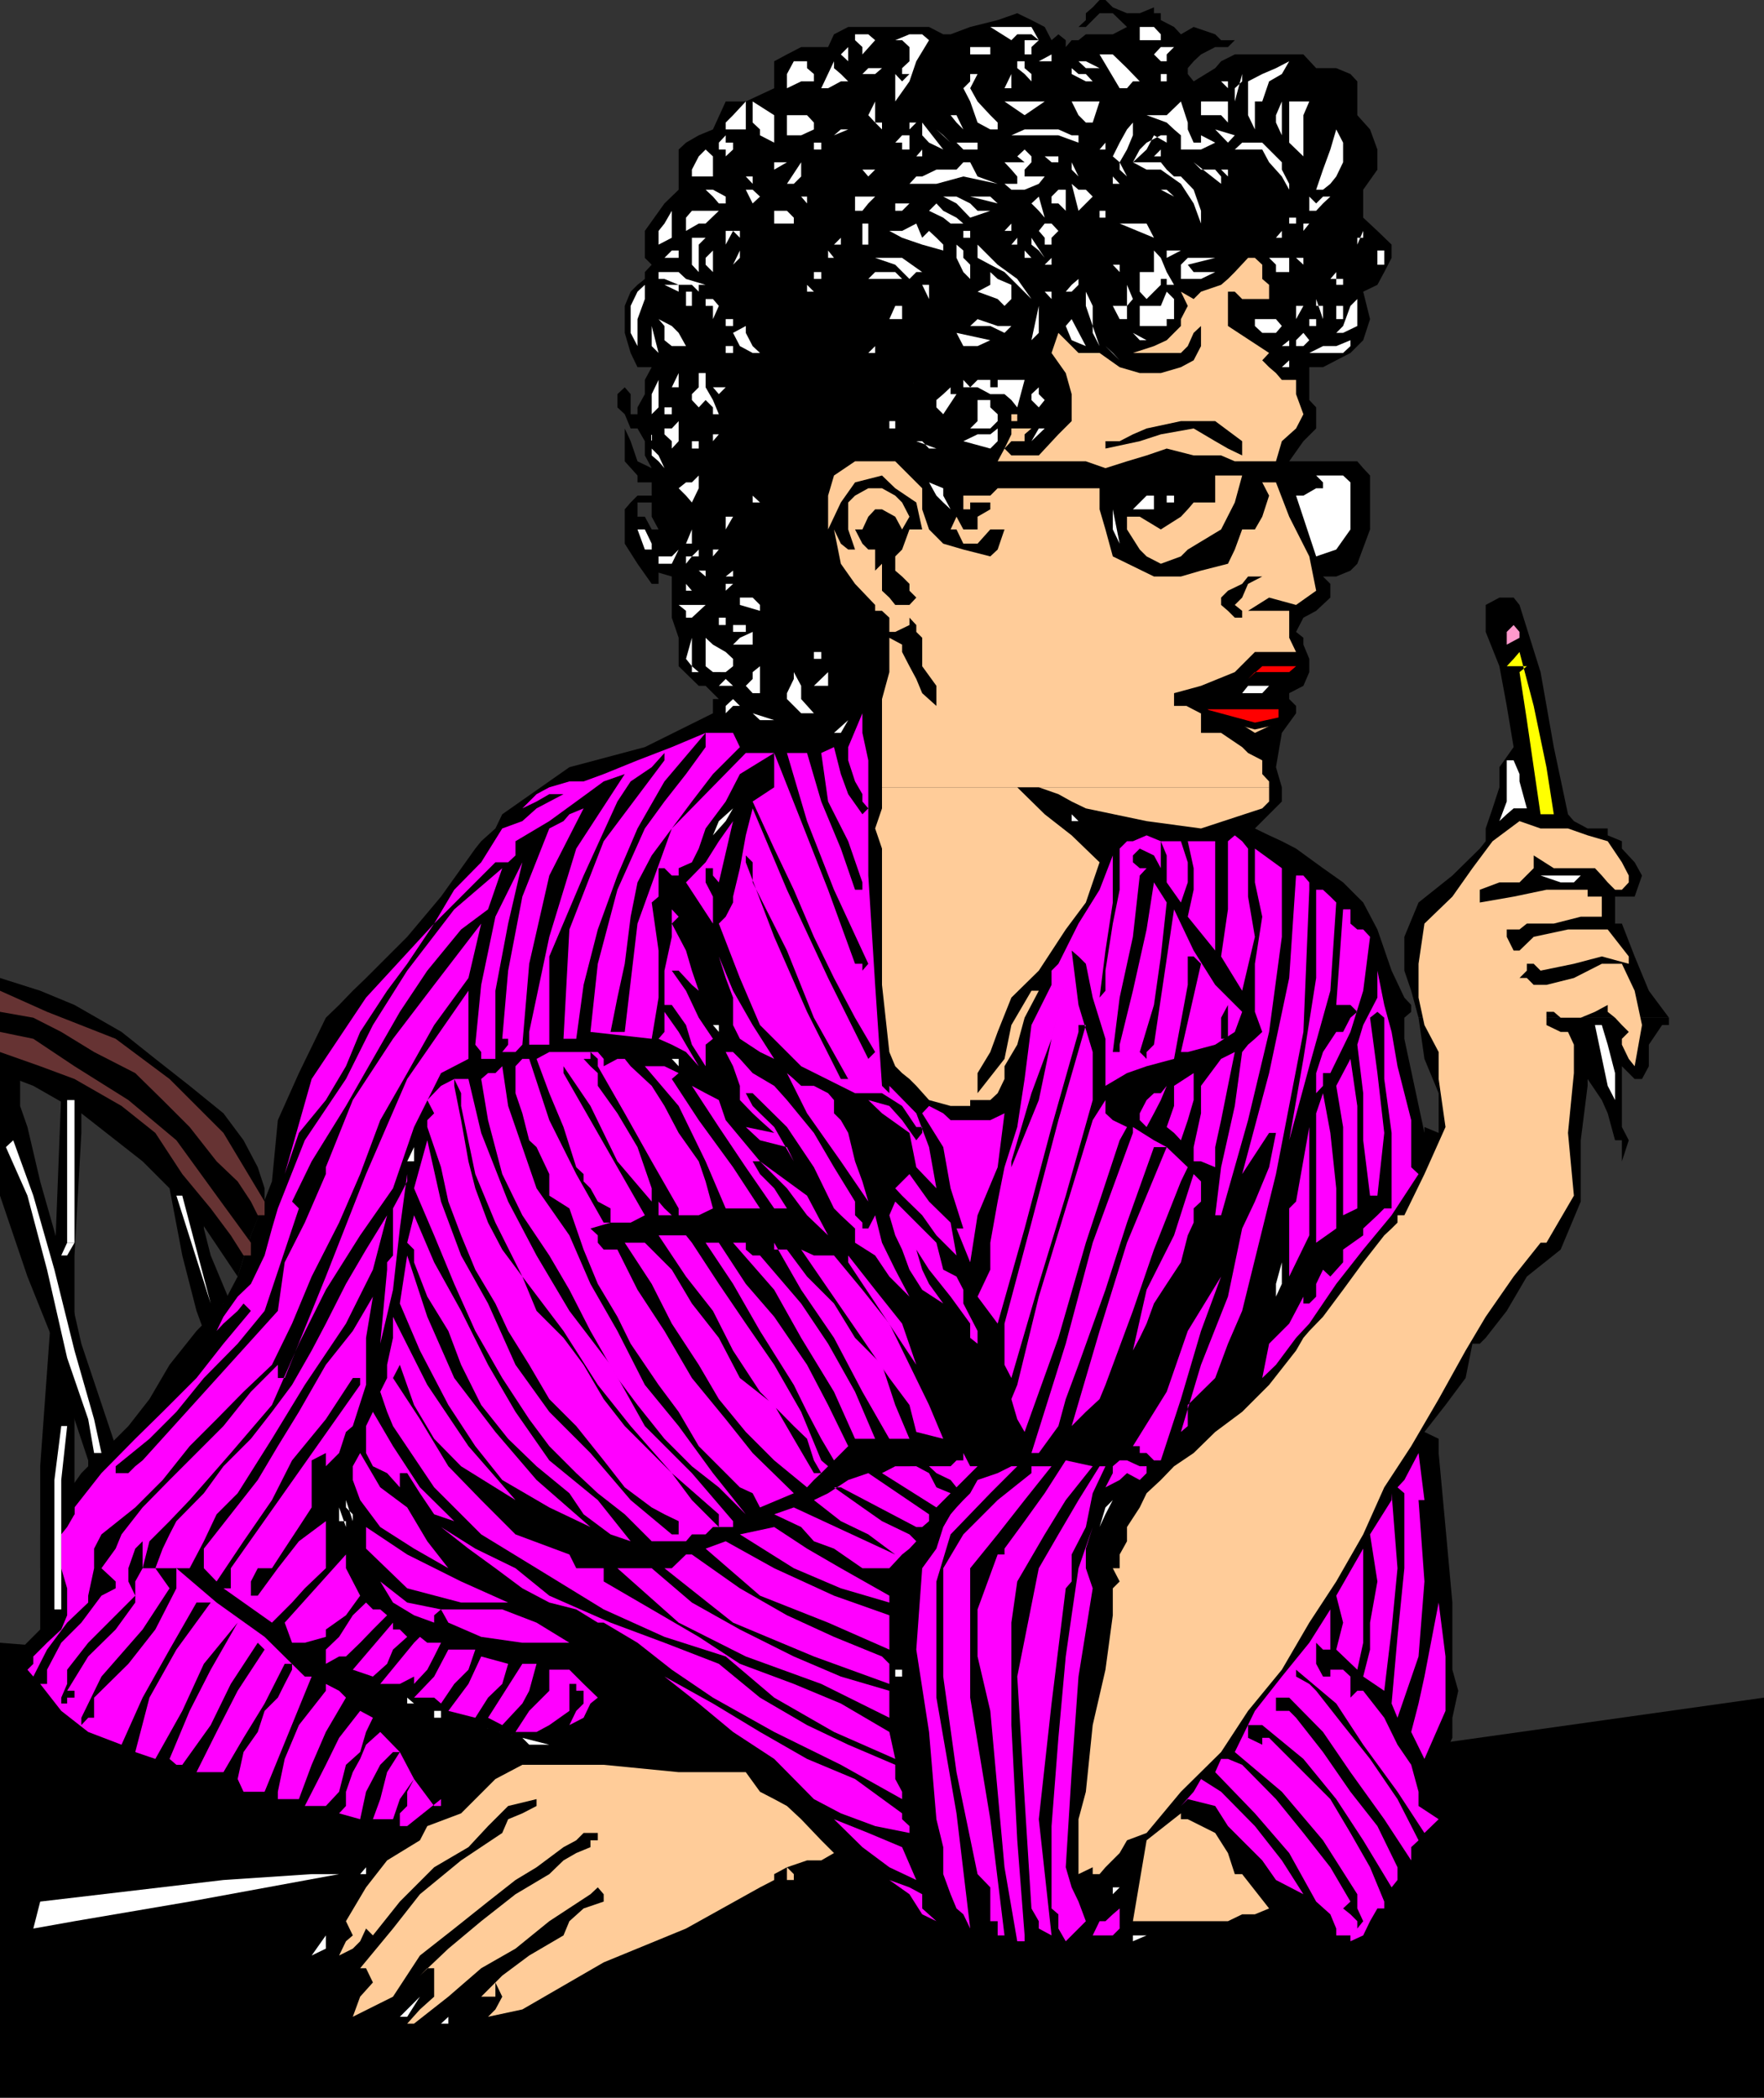 <svg xmlns="http://www.w3.org/2000/svg" width="360" height="427.902"><rect width="100%" height="100%" fill="#333333" stroke="none"/><path d="M281.102 357.402 360 346.301v81.601H0v-92.8l281.102 22.3"/><path d="m66.5 207.602-5.5 11.3-4.297 9.598L55.5 241l-4.297 11-2.703 8.402-2.898 5.5-5.5 5.598-5.5 6.902-4.102 7-4.297 5.5-5.5 5.5-4.101 4.098-2.899 4.102v2.898l-4.101 4-1.399 1.5v19.402l-5.5 5.5v2.7L4.102 342l5.5 8.402 8.398 7 12.5 4.098L43 367l13.703 2.902 12.5 2.598 11 2.902-6.703 5.5-7 8.399L62.203 396l-2.601 5.5h4l5.601-1.2h1.399v2.7l-1.399 1.402-2.703 2.899v4.101L69.203 414H72l4.102-1.2 5.5 2.7H90l12.5-1.5 12.5-6.7 8.203-4.3 13.899-5.5L151 391.902l9.602-5.5 2.898-4.101 4.102-1.399h4l9.898 8.399 6.703 5.5L194 396l5.5 1.5 13.703 1.402 11.2-1.402 8.199-2.7H241l12.5-1.398 6.902-2.902L266 396l6.703 1.5 4.297 1.402 4.102-2.902 2.898-4.098 1.203-2.601L288 383.5l2.703-5.5 5.7-8.098-1.403-1.5-1.398-2.902v-2.598L295 360v-2.598l1.402-2.902v-4.098l1.2-5.5-1.2-4.3v-13.7L295 311.5l-1.398-15.098V293.5l-2.899-1.398 4.297-5.5 4.102-5.5 1.398-7h1.5l1.203-1.2 4.297-5.5 4.102-7 6.898-5.5 4.102-9.8v-12.5L324 221.5v-1.398l2.902 4.3 1.2 2.7 1.5 5.5H331v4.3l1.402-4.3-1.402-2.7V217.5l2.602 2.602h1.5l1.398-2.602v-4.398l2.703-4h1.399v-1.5H289.5l1.203 8.398 2.899 7v8.102l-2.899-1.2v1.2l-4.101-19.2v-4.3H66.5m220.102 0 1.398-1.2V205l-1.398-1.5L284 198l-2.898-8.398-2.899-5.5-4.101-4.102-4.102-2.898-5.5-4-2.898-1.5-2.602-1.2-2.898-1.402 5.5-5.5v-2.898l-1.2-4.102 1.2-7 2.898-4V144l-1.398-1.398v-1.2l2.898-1.5 1.203-2.8v-2.7L266 131.5v-1.398l-1.5-1.2L266 126l2.602-1.398 2.898-2.7v-2.8l-1.5-1.5h2.703l2.899-1.2L277 115l2.602-7V97l-1.399-1.5L277 94.102h-13.898L266 90l2.602-2.598v-4.3l-1.399-1.5v-6.7H270l2.703-1.402 2.899-1.5 2.601-2.598 1.399-4.3-1.399-5.602 2.899-1.398L282.5 55.5l1.5-2.898v-2.7l-2.898-2.8-2.899-2.7V38.7l2.899-4.097V30.5l-1.5-4.098L277 23.5v-6.898l-1.398-1.5-2.899-1.2h-4.101l-2.602-2.8h-14l-2.797 1.398L248 13.902l-4.398 2.7-1.2-1.5v-1.2l1.2-1.402 1.5-1.398 2.898-1.5h2.602L252 8.199h-2.797L248 7l-4.398-1.5L241 7l-1.398-1.5-2.7-1.398V2.699H235.5V1.5l-2.898 1.2H230l-2.898-1.2-1.5-1.5h-1.2L223 1.5l-1.398 1.2v1.402l-1.5 1.398h1.5l2.8-2.8h2.7L230 5.5 227.102 7h-5.5l-1.5 1.2h-1.399L217.5 9.601V8.199L216 7l-1.398 1.2-1.399-2.7-2.703-1.398-2.898-1.403-4 1.403L198 5.5 194 7h-1.5l-2.898-1.5h-16.5L170.203 7 169 9.602h-5.5l-2.898 1.5L158 12.5V18l-5.797 2.7h-4.101l-2.602 5.702-2.898 1.2-2.602 1.5-1.5 1.398v8.2l-2.898 2.8-4 5.602v5.5L133 54l-1.398 1.5v1.402l-1.5 1.2-1.399 1.398-1.203 2.902v5.5L128.703 72l1.399 2.902H133l-1.398 2.598v2.902l-1.5 2.7v2.8V84.5h-1.399v-4.098L127.5 79l-1.5 1.402v2.7l1.5 1.398 1.203 2.902h1.399l1.5 2.598v2.902L133 95.5l-2.898-1.398L128.703 90l-1.203-2.598v6.7L130.102 97v1.402H133v7l1.402 2.598h2.7H133l-1.398-2.598h-1.5V102.5H133v-1.398h-2.898l-1.399 1.398-1.203 1.402v7l2.602 4.098 2.898 4.102h1.402v-2.7H133l4.102 1.2V126l1.398 4.102v5.8l4.102 4H144l1.5 1.5 1.203 1.2H145.5v2.898l-13.898 6.902-15.399 4.098-13.703 9.602-1.398 2.898-2.899 2.602-1.203 1.5-7 9.8-6.898 8.2-8.399 8.398L72 202.102 69.203 205l-2.703 2.602h220.102"/><path d="m340.602 207.602-4.102-5.5-2.898-7-2.602-6.7h-1.398v-5.5h4l1.5-4.3-1.5-2.7-2.602-2.8v-1.5l-2.898-1.2V169H324l-2.797-1.5-1.203-1.398-2.898-13.7-2.7-15.3-4.3-13.7-1.2-1.5H306l-2.797 1.5v5.5l2.797 7 1.5 8.098 1.402 8.402L306 156.5v4.102l-1.398 4.3-1.399 4.098v2.602l-1.203 1.5-5.598 5.5-6.902 5.5-2.898 7V198l1.398 4.102 1.5 5.5h51.102"/><path fill="#fff" d="m212 8.2-1.5 1.402v1.5h-1.398V8.199H212L210.5 7h-2.898l-1.2 1.2-4.3-2.7h8.398l1.5 2.7M236.902 7v1.2h-4.3V5.5h2.898l1.402 1.5m-58.3 1.2L176 11.101v-1.5l-1.5-1.403V7h2.703l1.399 1.2m11 0L187 12.5l-1.398 4.102-2.899 4.097v-5.597l1.399 1.5 1.5-1.5h-1.5v-1.2l1.5-1.402V9.602l-1.5-1.403h-1.399L185.602 7h2.601l1.399 1.2M241 11.102l1.402-1.5 1.2-1.403-1.2 1.403-1.402 1.5m-38.898 0H198v-1.5h4.102v1.5m-29 2.8V12.5l-1.5-1.398 1.5-1.5v4.3m66.5-4.3-1.5 1.5V12.5h-1.2l-1.402-1.398 1.402-1.5h2.7M212 12.5l2.602-1.398V12.5zm20.602 4.102h-1.399L230 18h-1.5l-4.098-6.898h2.7l2.898 2.8 2.602 2.7M181.5 12.5l-1.5-1.398 1.5 1.398m-15.398 0h-1.399v1.402l1.399 1.2v-1.2 2.7H163.5L160.602 18v-2.898L162 12.5h4.102m59.5 2.602-1.2-1.2h-2.8l-1.5-1.402h1.5l2.8 1.402 1.2 1.2m-15.102 0v1.5l-1.398-1.5-1.5-1.2V12.5h1.5v1.402l1.398 1.2m-37.398 1.5h-1.5L169 18h-1.398l2.601-5.5v1.402l1.399 1.2 1.5 1.5m90-4.102-1.5 2.602-2.602 1.5-1.398 4.097h-1.5v5.703l-1.399-2.902v-6.898l2.899-1.5 2.8-1.2 2.7-1.402m-84.5 1.402H180l-1.398 1.2H176l1.203-1.2h1.399m44.398 2.7h-1.398l-2.899-1.5v-1.2l1.399 1.2h1.5l1.398 1.5m15.102-1.5v1.5h-1.2v-1.5h1.2m-38.602 0L198 18l1.5 2.7 2.602 2.8 1.5 1.5v1.402h-1.5L199.5 25l-1.5-4.3-1.398-2.7L198 16.602v-1.5h1.5M252 20.7V18l1.5-1.398v-1.5l-1.5 5.597M206.402 18H205l1.402-2.898zm44.2 0-1.399-1.398h1.399zm11 9.602-1.2-2.602v-1.5l1.2-2.8 1.5-2.7-1.5 2.7v6.902m-37.2-6.902L223 25h-1.398l-1.5-1.5-1.399-2.8h1.399-6.899l-4.101 2.8L205 20.7h19.402m23.598 0h2.602V25H252h-1.398l-1.399-1.5h-4.101V18v2.7H248m18 11.202-2.898-2.8v-8.403h4.101L266 23.5v8.402M178.602 20.7V25H180v1.402L178.602 25l-1.399-1.5 1.399-2.8m-30.5 5.702V25l1.5-1.5 2.601-2.8v5.702h-4.101M162 23.5h2.703l1.399 1.5v1.402l-2.602 1.2h-2.898v-6.903V23.5H162m-4 5.602V30.5v-1.398l-2.898-1.5v-1.2l-1.5-1.402v-4.3L158 23.5v5.602m37.203-5.602 1.399 2.902L195.203 25 194 23.5l-1.5-2.8 1.5 2.8h1.203m48.399 5.602h1.5v-1.5l2.898 1.5-2.898 1.398H241v-2.898l-1.398-1.2-1.5-1.402L234 23.5h4.102L241 20.7l1.402 4.3v1.402l1.2 2.7m-58-2.7V25h-1.5H187l-1.398 1.402m45.601 1.2L230 30.5l-1.5 2.602L230 36l-1.5-1.398v-1.5l-1.398-1.2 1.398-2.8 1.5-2.7L231.203 25v2.602M192.5 30.5l-2.898-1.398-1.399-1.5V25l4.297 5.5m-22.297-2.898 1.399-1.2h1.5zm49.899 1.5-4.102-1.5h-9.598l2.7-1.2H216l2.703 1.2h1.399v1.5M272.703 36l-1.203 1.5-1.5 1.2h-1.398L270 34.601l1.5-4.102 1.203-4.098 1.399 2.7v4L272.703 36m-22.101-6.898-2.602-2.7 4 1.2zm-56.602 0-2.898-2.7 1.398 1.2zm0 0"/><path fill="#fff" d="M238.102 27.602v1.5l-2.602-1.5L234 30.5l-2.797 2.602h5.7l1.199 1.5 1.5 1.398H241l2.602 2.7 1.5 4.3v2.602l-1.5-4.102-2.602-4-4.098-2.898H234l-2.797-1.5 1.399-2.602L234 29.102l2.902-1.5h1.2m-52.5 1.5V30.5h-1.5v-1.398h-1.399l1.399-1.5h1.5v1.5m-36 0V30.5l-1.5 1.402V30.5h-1.399v-1.398l1.399-1.5v1.5h1.5m49.898 0V30.5h-2.898l-1.399-1.398h4.297M167.602 30.5h-2.899 1.399v-1.398h1.5V30.5m94 2.602v1.5l1.5 2.898v1.2l-1.5-2.7L259 33.102l-1.398-2.602H252l1.5-1.398h4.102l4 4m-36-1.2V30.5h-1.2l1.2-1.398v2.8M145.5 36h-4.297v-1.398l1.399-2.7L144 30.5l1.5 1.402V36m41.5-4.098 1.203-1.402v1.402zm0 0"/><path fill="#fff" d="M236.902 31.902H235.5l1.402-1.402zm-26.402 1.2-1.398 1.5V36h4.101L212 37.5l-2.898 1.2h-2.7L205 37.5h2.602V36l-1.2-1.398-1.402-1.5h4.102l-1.5-1.2 1.5-1.402 1.398 1.402v1.2m5.5 0h-1.398l-1.399-1.2H212h4v1.2M203.602 37.5l-7-1.5-5.5 1.5h-5.5L187 36h1.203l2.899-1.398h4.101l1.399-1.5H198L199.5 36l4.102 1.5M158 34.602v-1.5h2.602zm5.5 0V36l-1.5 1.5h-1.398l2.898-4.398v1.5m15.102 0L177.203 36 176 34.602l-1.5-1.5 1.5 1.5h2.602M249.203 36v1.5l-5.601-4.398 1.5 1.5H248L249.203 36m-30.5-1.398v-1.5L220.102 36zM250.602 36l-1.399-1.398h1.399zm-97 1.5-1.399-1.5h1.399zm73.5 0V36l1.398 1.5zm16.5 0L248 38.7l-4.398-1.2M223 40.102 220.102 43l-1.399-5.5 1.399 1.2h1.5L223 40.101m-5.5 1.399V43l-1.5-1.5h-1.398v-1.398L216 38.699h1.5V41.5m-62.398-1.398-1.5 1.398-1.399-2.8h1.399l1.5 1.402m84.5 0-2.7-1.403h1.2zm-91.5 1.398h-1.399l-1.203-1.398-1.5-1.403h1.5l2.602 1.403V41.5m54 1.5L198 44.402l-2.797-2.902-2.703-1.398h-1.398 4.101L198 41.5l1.5 1.5h2.602m1.5-1.5L198 40.102h4.102zm-25-1.398-1.399 1.398L176 43h-1.5v-2.898h4.102M164.703 41.5l-1.203-1.398h1.203zm48.5 2.902L212 43l-1.5-1.5 1.5-1.398 1.203 4.3m54-1.402v-2.898l1.399 1.398L270 40.102h1.5L270 41.5l-1.398 1.5h-1.399m-81.601-1.5-1.5 1.5H180h2.703v-1.5h2.899M162 44.402v1.2h-4V43h2.602L162 44.402m34.602 1.2H194l-1.5-1.2L189.602 43l1.5-1.5L192.5 43l2.703 1.402 1.399 1.2M146.703 43 144 45.602h-1.398l-2.602 1.5v-2.7L141.203 43h5.5m-12.301 6.902v-2.8l1.2-1.5 1.5-2.602v5.5l-2.7 1.402m91.2-6.902v1.402h-1.2V43h1.2m37.5 1.402h1.398v1.2h-1.398v-1.2M235.5 48.5l-7-2.898h5.5zm-58.297 1.402H174.5h1.5v-4.3h1.203v4.3m38.797-2.8-1.398 1.398v1.402h-1.399V48.5L212 47.102l1.203-1.5h1.399l1.398 1.5m50 0v-1.5h1.203zm-76.398 0 1.5 1.398 1.398 1.402v1.2l-4.297-1.2-4.101-1.402-2.602-1.398h2.602l2.898-1.5 1.203 2.898 1.399-1.398m16.8 0H205l1.402-1.5zM151 48.5l-1.398-1.398-1.5 2.8v-2.8H151V48.5m109.402 0 1.2-1.398V48.5zM198 48.5h-1.398v-1.398H198V48.5m80.203 0H277v1.402l1.203-2.8V48.5m-135.601 2.602V55.5l-1.399-1.5v-5.5H144l-1.398 1.402v1.2m27.601-1.2 1.399-1.402v1.402zm36.199 0 1.2-1.402v1.402zm6.801 2.7-1.203-1.5-1.5-1.2V48.5l2.703 4.102M210.5 61l-5.5-5.5-2.898-1.5-2.602-1.398v-2.7L203.602 54l4 2.902L210.5 61M198 54v2.902l-1.398-1.402-1.399-2.898v-2.7l1.399 1.2v1.5L198 54m84.5-2.898V54h-1.398v-4.098 1.2h1.398m-44.398 1.5v-1.5H241Zm-99.602 0h-2.898l1.5-1.5h1.398v1.5m7 2.898L144 54v-1.398l1.5-1.5V55.5m23.5-2.898v-1.5l1.203 1.5zm41.5 0h-1.398v-1.5zm29.102 5.5h-1.5v-1.2h1.5-2.7v1.2L235.5 59.5 234 61l-1.398-1.5v-4h2.898v-4.398l1.402 1.5 1.2 2.898 1.5 2.602m-90-4.102L151 51.102v1.5zm38.601 1.5H187l-1.398 1.402L182.703 54l-4.101-1.398H174.5h9.602l4.101 2.898m74.899-2.898V55.5h-2.7V54L259 52.602h4.102M214.602 54h-1.399l1.399-1.398zm27.8 0 1.2 1.5H248l-2.898 1.402H241V54l1.402-1.398H248L242.402 54"/><path fill="#fc9" d="M257.602 55.5v1.402l1.398 1.2V61h-5.5l-1.5-1.5h-1.398v7L259 72l-1.398 1.5L259 74.902l1.402 1.2 1.2 1.398h2.898v2.902L266 84.5l-1.5 2.902L261.602 90l-1.2 4.102H252l-2.797-1.2h-5.601l-5.5-1.402L234 92.902l-4 1.2-4.398 1.398-4-1.398h-18L205 91.5l1.402-2.898V84.5h1.2v1.402V84.5v1.402h-1.2v1.5h4.098l-1.398 1.2V90h1.398-4.098L205 91.5l1.402 1.402H212l4-4.3 2.703-2.7v-5.5l-1.203-4.3L214.602 72 216 67.902 220.102 72h4.3l4.098 2.902 4.102 1.2h4.3l4.098-1.2 2.602-1.402 1.5-2.898V66.5l-1.5 1.402-1.2 2.7L241 72h-9.797l4.297-1.398 2.602-1.2L241 66.5v-1.398l1.402-2.7L241 59.5l2.602 1.5 1.5-1.5 4.101-1.398 1.399-1.2L252 55.5l2.703-2.898h1.399l1.5 1.398v1.5"/><path fill="#fff" d="m266 54-1.5-1.398h1.5zm-37.5 1.5-1.398-1.5h1.398ZM144 58.102h-1.398V59.5l-1.399-1.398H138.5V59.5l-2.898-1.398h2.898l-2.898-1.2h-1.2V55.5h4.098l1.5 1.402 4 1.2m40.102-1.2h-6.899l1.399-1.402h4.101l1.399 1.402m-16.5-1.402v1.402h-1.5V55.5h1.5m106.5 2.602h-1.399v-1.2H271.5l1.203-1.402v1.402h1.399v1.2M206.402 61 205 62.402 203.602 61l-4.102-1.5 2.602-1.398V55.5l1.5 1.402 2.8 1.2V61m15.2-4.098h-1.5v1.2l-1.399 1.398H217.5l1.203-1.398 1.399-1.2h1.5m-32 2.598V61l-1.399-2.898h1.399V59.5m-24.899 0V61v-2.898l1.399 1.398h-1.399m-34.601 8.402v2.7l1.5 1.398-1.5-1.398-1.399-2.7v-5.5l1.399-2.902 1.5-1.398V61l-1.5 4.102v2.8m105.398-5.5h1.402l1.2-2.902 1.5 1.5v4.102h-1.5V66.5h-5.5v-4.098L231.203 61 230 62.402v2.7h-1.5l-1.398-2.7H230v-4.3L231.203 61l1.399 1.402h2.898m-11.098 8.2L223 66.5l-1.398-4.098V59.5L223 62.402v5.5l1.402 2.7M141.203 61v1.402H140V59.5h1.203V61m73.399-1.5V61l-1.399-1.5zm-67.899 2.902-1.203 2.7v-2.7H144V61h1.5l1.203 1.402m127.399 5.5h-1.399l1.399-1.402 1.5-4.098L277 61v5.5l-2.898 1.402m-90-2.8H181.5l1.203-2.7V61v1.402h1.399v2.7m85.898-2.7v2.7L268.602 61v1.402H270m4.102 0v2.7h-1.399v-2.7h1.399m-9.602 2.7v-2.7h1.5zm-54 4.3 1.5-7v5.5zm43-4.3H252v-2.7 2.7h1.5M160.602 66.5 158 65.102l2.602 1.398m45.8 0L205 67.902l-2.898-1.402H198l1.5-1.398 4.102 1.398h2.8m55.2 0-1.2 1.402h-2.8l-1.5-1.402v-1.398h4.3l1.2 1.398M140 70.602h-2.898l-1.5-1.2V66.5l-1.2-1.398 2.7 1.398 1.398 1.402 1.5 2.7m81.602 0-2.899-1.2L217.5 66.5l1.203-1.398 2.899 5.5m47-4.102h-1.399v-1.398h1.399V66.5m-119 0h-1.5v-1.398h1.5V66.5m-15.2 5.5L133 70.602V66.5zm20.7 0h-1.5L151 70.602l-1.398-2.7 2.601-1.402v1.402l1.399 2.7 1.5 1.398m47-2.598-2.602 1.2h-2.898l-1.399-2.7 6.899 1.5m31.898 0h-1.398l-1.399-1.5zm33.203 0-1.203 1.2h-1.5v-1.2l1.5-1.5 1.203 1.5m5.5 2.598h-5.5L270 70.602h2.703l2.899-1.2v1.2l-1.5 1.398h-1.399m-9.601-1.398h-1.5l1.5-1.2zM149.602 72h-1.5v-1.398h-1.399 2.899V72m29 0h-1.399l1.399-1.398zm49.898 1.5-2.898-2.898 1.5 1.398zm34.602 1.402h-1.5l1.5-1.402zm-120.5 0h-1.399v1.2-1.2h1.399M138.5 77.5V79h-1.398l1.398-2.898V77.5m5.5-1.398V79l1.5 2.602 1.203 2.898H145.5v-1.398l-1.5-1.5-1.398 1.5-1.399-1.5v-1.2L142.602 79v-2.898H144m63.602 7-1.2-1.5-1.402-1.2h-2.898L199.5 79h-2.898v-1.5L198 79l1.5-1.5h2.602V79h1.5v-1.5h5.5l-1.5 5.602m-22-4.102L187 77.5l-1.398 1.5M133 84.5v-4.098l1.402-2.902v5.602L133 84.5m15.102-5.5-1.399 1.402L145.5 79zM212 83.102l-1.5-1.5v-1.2L212 79v1.402l1.203 1.2-1.203 1.5m-16.797-2.7L192.5 84.5l-1.398-1.398v-1.5l1.398-1.2L194 79v1.402h1.203m8.399 4.098v1.402l-1.5 1.5H198l1.5-1.5v-4.3h2.602v1.5l1.5 1.398m-66.5-1.398V84.5h-1.5v-1.398h1.5"/><path d="M253.5 90v2.902l-2.898-1.402L248 90l-4.398-2.598-6.7 1.2-4.3 1.398-7 1.5V90h2.898l2.703-1.398 2.797-1.2 7-1.5h7L253.5 90"/><path fill="#fff" d="M182.703 87.402H181.5v-1.5h1.203v1.5m-44.203-1.5V90l-1.398 1.5V90l-1.5-1.398v-1.2h1.5l1.398-1.5m63.602 5.598-5.5-1.5 2.898-1.398h2.602l1.5-1.2V90l-1.5 1.5M210.5 90l1.5-2.598h1.203zm-63.797-1.398L145.5 90v-1.398zM135.602 95.5l-1.2-1.398-1.402-1.2v-4.3V91.5l1.402 1.402 1.2 2.598m7-5.5v1.5h-1.399V90h1.399m48.5 1.5L187 90h1.203l1.399 1.5h1.5M138.5 94.102l1.5-1.2-1.5 1.2"/><path fill="#fc9" d="m207.602 160.602 5.601 5.5 5.5 4.3 5.7 5.5-2.801 8.2-4.102 5.5L212 198l-5.598 5.5-2.8 7-1.5 4.102-2.602 4.3V223l5.5-7 1.402-6.898 4.098-7h1.5l-2.898 5.5-1.5 5.5L205 217.5v2.602L203.602 223l-1.5 1.402H198v1.2h-4l-4.398-1.2L187 221.5l-1.398-1.398-1.5-1.2-1.399-1.402-1.203-2.898-1.5-13.7v-27.8L178.602 169l1.398-4.098v-4.3h27.602m51.398 0v2.898l-1.398 1.402-12.5 4.098L234 167.5l-12.398-2.598-2.899-1.402L216 162l-4-1.398h47"/><path fill="#fc9" d="M180 160.602v-18l1.5-5.5v-7l2.602 1.398v1.5l1.5 2.902L187 138.5l1.203 2.902 2.899 2.598v-4.098l-2.899-4v-5.8l-1.203-1.2V127.5l-1.398-1.5v1.5l-2.899 1.402H181.5V126l-1.5-1.398h-1.398v-1.2l-4.102-4.3-2.898-4.102-1.399-7 1.399 2.902 1.5 1.2h1.398L173.102 108v-5.5l1.398-1.398 2.703-1.5H180l2.703 1.5 1.399 1.398 1.5 2.902-1.5 2.598-1.399-2.598-2.703-1.5h-1.398l-1.399 1.5L176 108h-1.5l1.5 2.902 1.203 1.2h1.399v4.3L180 115v5.5l1.5 1.402 1.203 1.5h2.899l1.398-1.5-1.398-1.402v-1.398l-1.5-1.5-1.399-1.2V113.5l1.399-1.398 1.5-4.102h2.601L187 102.5l-4.297-2.898L180 97l-5.5 1.402-2.898 4.098L169 108v-6.898L170.203 97l4.297-2.898h8.203l5.5 5.5v4.3l1.399 4.098 2.898 2.902 4.102 1.2 5.5 1.398 1.5-1.398L205 108h-5.5 2.602l-2.602 2.902h-2.898L195.203 108H194l1.203-2.598 1.399 2.598h2.898v-2.598l2.602-1.5V102.5H198v1.402h-1.398v-2.8h5.5l1.5-1.5h20.8v4.3l1.2 4.098 1.5 5.5 8.398 4.102h5.5l4.102-1.2 5.5-1.402 1.398-2.898 1.5-4.102h2.602l1.5-2.598 1.398-4.3-1.398-2.7h2.8l2.7 7 4.101 8.098 1.399 7-4.102 2.902-5.5-1.5-4.297 2.7h8.399v5.5L264.5 133h-8.398L252 137.102l-6.898 2.8-5.5 1.5V144h22v2.902l-5.5 2.598-4.102-2.598-6.898-1.402v4h4.101l4.297 2.902 1.203 1.2 2.899 1.5v2.8l1.398 1.5v1.2h-79"/><path d="M238.102 95.5 235.5 97h-2.898L230 98.402v1.2-1.2L231.203 97l1.399-1.5h5.5"/><path fill="#fc9" d="m253.5 97-1.5 5.5-2.797 5.5-6.8 4.102L241 113.5l-4.098 1.5-2.902-1.5-1.398-1.398L230 108v-2.598h2.602l4.3 2.598 4.098-2.598 1.402-1.5 1.2-1.402H248V97h5.5"/><path fill="#fff" d="M275.602 98.402V108l-2.899 4.102-4.101 1.398-4.102-12.398h1.5l2.602-1.5H270v-1.2L268.602 97h5.5l1.5 1.402m-134.399 5.5V102.5L140 101.102l-1.5-1.5 1.5-1.2h1.203L142.602 97v2.602l-1.399 2.898v1.402m52.797 0-1.5-1.402-1.398-1.398-1.5-2.7 2.898 1.2v1.5l1.5 2.8m47-4.3-1.398 1.5v1.398h-1.5v-1.398h1.5l1.398-1.5m-87.398 1.5 1.5 1.398h-1.5zm81.898 0v2.8h-4.297l1.399-1.402 1.398-1.398h1.5m-7 9.8L227.102 108v-4.098zm-78.898-5.5-1.5 2.598v-2.598zm-15.2 5.5H133v1.2h-1.398l-1.5-4.102h1.5l1.398 2.902h1.402m5.598 0 1.203-2.902v2.902zm5.5 2.598v-1.398h1.203zM140 115v-1.5h1.203l1.399-1.398v1.398h-1.399L140 115m-2.898 0h-2.7v-1.5h2.7l1.398-1.398-1.398 2.898m6.898 1.402v1.2l-1.398-1.2zm7 1.2h-2.898l1.5-1.2v1.2H151"/><path d="m257.602 117.602-2.899 1.5-1.203 2.8-1.5 1.5 1.5 1.2V126H252l-1.398-1.398-1.399-1.2v-1.5l1.399-1.402 2.898-1.398 1.203-1.5h2.899"/><path fill="#fff" d="M141.203 120.5H140v-1.398zm6.899 0v-1.398h1.5zm7 2.902v1.2l-4.102-1.2v-1.5h2.602l1.5 1.5M141.203 126H140v-1.398l-1.5-1.2h5.5L141.203 126m5.5 0h1.399v1.5h-1.399V126m5.5 1.5v1.402h-2.601V127.5h2.601"/><path fill="#f9c" d="M310.102 130.102 307.5 131.5v-2.598l1.402-1.402 1.2 1.402v1.2"/><path fill="#fff" d="M153.602 131.5h-4l1.398-1.398 2.602-1.2v2.598m-11 5.602h-1.399v-1.2l-1.203-1.5 1.203-4.3v5.8l1.399 1.2m7-2.7v1.5l-1.5 1.2H145.5l-1.5-1.2v-5.8l1.5 1.398 2.602 1.5 1.5 1.402m18-1.402v1.402h-1.5V133h1.5"/><path fill="#ff0" d="M310.102 133 313 144l2.602 12.5 1.5 9.602h-2.7L313 156.5l-1.398-9.598-1.5-9.8 1.5-1.2H307.5l1.402-1.5 1.2-1.402"/><path fill="red" d="m264.5 135.902-1.398 1.2h-7l-1.399 1.398 2.899-2.598h6.898"/><path fill="#fff" d="M155.102 141.402h-1.5l-1.399-1.5 1.399-1.402v-1.398l1.5-1.2v5.5m11 4.098H163.5l-2.898-2.898v-1.2L162 138.5v-1.398l1.5 2.8v2.7l2.602 2.898m2.898-7v1.402h-2.898l2.898-2.8v1.398m-22.297 1.402 1.399-1.402 1.5 1.402zm110.899 1.5H253.5l1.203-1.5H259l-1.398 1.5M151 144h-1.398l-1.5 1.5V144l1.5-1.398L151 144m2.602 1.5 4.398 1.402h-2.898zm0 0"/><path fill="#f0f" d="M177.203 157.902v20.7l1.399 22.3L180 221.5l1.5 1.5v-1.5l5.5 5.602 2.602 6.898 1.5 8.402-4.102-4.3-1.398-7-5.602-4-2.797-2.7 4.297 1.2 2.602 2.898 2.898 4.102 1.203-1.5v-1.2H187l-2.898-4.3L180 223h-5.5l-11-5.5-8.398-8.398L151 199.5l-4.297-11.098 1.399-1.402 1.5-2.898v-1.2l1.398-5.8 1.203-6.7 1.399-5.5 7 16.598 8.398 18 8.203 16.5 1.399-1.398-4.102-7-4.297-8.102-4.101-8.398L162 181.5l-4-8.398-4.398-9.602 4.398-2.898v-7l5.5 13.898 5.5 14 5.5 15.102h1.5V198l1.203-1.398-7-15.102-5.5-14-4.101-13.898h4.101l2.899 9.898 4 9.602 2.898 8.398h1.5V180l-2.898-8.398L169 163.5l-1.398-9.898 2.601-1.2 1.399 5.5 1.5 4.098 2.898 4.102 1.203-1.2L176 163.5V162l-1.5-2.598-1.398-4.3v-2.7L176 145.5v4l1.203 5.602v2.8"/><path fill="#fff" d="m173.102 146.902-1.5 2.598h-4 2.601l2.899-2.598"/><path fill="#f0f" d="m151 152.402-5.5 5.5-4.297 5.598-8.203 11-2.898 5.5-1.399 7-1.203 9.602-1.5 6.898-1.398 7h2.898l2.602-22.098 7-19.402 15.101-15.398H158l-7 4.3-2.898 5.598L144 169l-1.398 4.102-1.399 2.8-2.703 1.2v1.5h-1.398l-1.5-1.5h-1.2v5.8l-1.402 1.2 1.402 9.8v9.598L133 211.902l-12.5-1.402 1.5-13.898 4-15.102 5.602-12.5 4-5.5 4.398-5.598 4-5.5V149.5l-8.398 9.902-5.5 9.598-4.102 9.602-4 11-2.898 11.3-1.5 11H115l1.203-22.3 7-18 12.399-16.5v-1.5L133 156.5l-4.297 2.902L126 163.5l-6.898 15.102-7 16.5v18H108V210.5l4.102-19.398 5.5-18 9.898-15.2-4.297 1.5-5.601 4.098-5.5 4-6.899 4.102v2.898l-1.5 1.402h-2.601l-12.5 12.5-5.5 8.2-4.102 5.5-5.5 8.398-2.898 7-4.102 6.902-5.5 6.7-2.898 8.398 5.5-19.398L74.703 203.5l13.899-15.098 4.101-6.902 5.5-5.598L102.5 169l4.102-1.5 2.898-2.598L115 162h-2.898l-2.602 1.5-2.898 1.402L108 163.5l1.5-1.5 2.602-1.398 4.101-1.2h2.899l4.101-1.5 6.899-2.8 7-2.7L144 149.5h5.602l1.398 2.902"/><path fill="#fff" d="m310.102 159.402 1.5 5.5h-2.7l-1.402 1.2-1.5 1.398 1.5-4v-8.398h1.402l1.2 2.8v1.5m-164.602 11 1.203-2.902 2.899-2.598L151 162l-1.398 2.902-1.5 2.598-2.602 2.902"/><path fill="#f0f" d="m106.602 213.102-1.399 1.5H102.5l1.203-1.5v-1.2H102.5L103.703 198l2.899-15.098 5.5-13.902 2.898-1.5 1.203-1.398 2.899-1.2-7 13.7-4.102 18-1.398 16.5"/><path fill="#fff" d="m218.703 166.102 1.399 1.398h-1.399zm0 0"/><path fill="#fc9" d="m324 170.402 4.102 1.2 2.898 4.3 1.402 2.7V180L331 181.5h-1.398l-1.5-1.5-1.2-1.398-1.402-1.5h-8.398L313 174.5v2.602L310.102 180H306l-4 1.5v2.602l6.902-1.2 6.7-1.402H324v1.402h2.902V187h-4.3l-5.5 1.402h-5.5l-1.5 1.2H307.5v1.5l1.402 2.8h1.2l2.898-2.8 7-1.5h8.102l4.3 5.5v1.5l-5.5-1.5-5.699 1.5-6.8 1.398-1.403-1.398h-1.398V198l-1.5 1.5h1.5l1.398 1.402h2.602l5.601-1.402 5.7-2.898H331l2.602 5.5 1.5 7-1.5 8.398-1.2-1.5-1.402-2.898v-1.2l1.402-1.402-1.402-1.398v1.398-1.398l-1.398-1.5-1.5-1.2V205l-2.602 1.402-2.898 1.2H318.5l-1.398-1.2h-1.5v2.7l2.898 1.398h1.5l1.203 2.602v5.8l-1.203 12.2 1.203 12.8-5.601 9.598h-1.2l-5.5 6.902-5.699 8.2-4.101 6.898-5.5 9.902L288 295l-5.5 8.402-4.297 9.598-5.5 9.602-5.5 8.398-5.601 9.602-6.899 8.398-5.5 8.402L241 365.5l-7 8.402-4 1.5-1.5 2.598-2.898 2.902-1.2 1.399v1.199-1.2H223v-1.398l-2.898 1.399v-11.2l1.5-5.601L223 351.902l2.602-11.3 1.5-11.102V324l1.398-1.398-1.398-2.7h1.398v-2.8l1.5-2.7V311.5l2.602-4 1.398-2.898 2.902-2.7 2.7-2.8 4-2.7 4.398-4.3 5.5-4.102 5.5-5.5 5.5-7 1.5-2.598 1.203-1.402 2.797-2.898 4.102-5.5 4.101-5.602 4.297-5.5 1.5-1.398 1.203-1.2v-1.5h1.399l4.101-8.402 4.297-9.598-1.398-9.8v-5.5l-2.899-5.5-1.203-5.602v-6.898l1.203-8.2 5.7-5.5 4.097-5.8 4.102-5.5 5.5-4.102 4.3 1.5H320l4 1.402"/><path fill="#f0f" d="m146.703 180-1.203-1.398v-1.5H144V180l1.5 2.902v5.5L140 180l4-4.098 2.703-4.3 2.899-4.102-2.899 12.5M241 171.602l1.402 4.3V180L241 184.102 238.102 180v-5.5l-1.2-2.898v5.5L235.5 174.5l-2.898-1.398-1.399 1.398v1.402l1.399 1.2H234l-1.398 1.5-1.399 12.5L228.5 203.5l-1.398 11.102h1.398v-1.5l2.703-11 2.797-12.5 1.5-9.602 2.602 4.102-1.2 11L235.5 205l-2.898 9.602L234 216v-1.398l1.5-1.5 4.102-27.602 4 8.402 4.398 7 5.5 5.5-1.5 4.098-4 2.602-5.598 1.5H241l4.102-18-1.5-1.5h-1.2v5.8l-2.8 15.098-5.602 1.5-4 1.402-4.398 2.598v-9.598L223 203.5l-1.398-6.898-1.5-1.5-1.399-1.2L220.102 205l2.898 9.602v9.8l-5.5 19.5-5.5 18-5.598 19.2-1.402-2.7V270l5.5-20.598L216 228.5l5.602-19.398h-1.5v1.398l-5.5 19.402-5.5 20.7-5.5 19.398-4.102-5.5 2.602-5.5v-5.5l1.5-8.398 1.398-7 2.602-8.2 1.5-9.8 1.398-11 4.102-8.2V198l1.398-1.398 4.102-8.2 4.3-6.902 2.7-7v9.602l-1.5 9.8-1.2 9.598 1.2-1.398V198l1.5-9.598 1.398-6.902v-8.398l1.5-1.5h1.203l2.797-1.2 2.902 1.2H241"/><path fill="#f0f" d="M254.703 173.102v9.8l1.399 8.2-2.602 11-4.297-7 1.399-9.602v-13.898l1.398-1.2 1.5 1.2 1.203 1.5m-6.703-1.5v22.3L242.402 187l1.2-5.5v-4.398l-1.2-5.5H248"/><path fill="#f0f" d="M261.602 191.102 259 210.5l-4.297 18-5.5 19.402H248l1.203-9.8 2.797-12.5 1.5-11 1.203-1.5 1.399-1.2 1.5-1.402-1.5-4.098v-9.8l1.5-9.602-1.5-7v-6.898l5.5 4v14"/><path d="m153.602 180 7 13.902 5.5 13.7 7 12.5h-1.5l-6.899-13.7-6.703-15.3-5.797-15.2V174.5l1.399 1.402V180"/><path fill="#f0f" d="M101.102 216h-2.899v-1.398l-1.203-1.5 1.203-12.2L101.102 187l5.5-11.098-2.899 12.5-2.601 13.7V216m-13.899-18-5.601 8.402-5.5 9.598-5.5 9.602-7 11.3-4 8.2L61 246.5l-7 20.902-5.5 6.7-6.898 7L36 288l-5.5 5.5-6.898 5.602v1.398h2.601l1.399-1.398 1.5-1.2 27.601-30.5 1.399-9.902 4.101-8.098L66.5 239.5v-1.398l5.5-13.7 8.203-12.5 8.399-11 9.601-12.5-2.601 11.098-7 9.602-5.5 9.8-5.5 9.598-4.102 11-4.297 9.902-5.601 11-4 9.598-4.102 8.402-5.797 5.5-5.5 5.598-5.5 5.5-5.5 6.902-5.601 5.598-6.899 5.5-1.5 2.902v4L18 325.5v1.402L13.703 331l-4.101 5.5L6.8 342l-1.2-1.398 1.2-1.2v-1.5l2.8-2.8 2.899-2.7 1.203-2.902V324l-1.203-4.098V313l1.203-1.5 1.5-2.598V307.5l5.5-7 6.899-7 5.601-5.5 6.899-6.898 5.5-7 5.601-6.7-1.5-1.5-1.203 1.5L45.602 270l-1.399 1.5 1.399-2.898L48.5 264.5l2.703-2.598 2.797-5.8 1.5-5.5 1.203-4.102 5.5-13.898 8.399-12.5 5.5-11 7-11.102 9.601-12.5 9.797-8.398-2.898 8.398-5.5 4.102L87.203 198m180-16.5-1.203 29-5.598 29-6.902 27.902-2.898 6.7-2.602 7-5.598 5.5v4.3l-1.402 1.2 4.102-13.7 5.5-13.902 2.898-13.898 2.602-5.5 2.898-7 1.402-7H259l-5.5 8.398 5.5-20.598 4.102-19.402 1.398-20.898h1.5l1.203 1.398v1.5"/><path fill="#fff" d="M322.602 178.602 321.203 180H318.5l-4.098-1.398h8.2"/><path fill="#f0f" d="m272.703 184.102-1.203 18-4.297 15.398-4.101 15.102L266 216l2.602-16.5v-18H270l1.5 1.402 1.203 1.2m-135.601 4.3 2.898 5.5 1.203 4.098 1.399 4.102-1.399-1.2L138.5 198h-1.398l2.898 4.102 2.602 5.5 2.898 4.3-1.5 1.2v4.398l-2.797-4.398-1.203-4-2.898-4.102h-1.5v-7l1.5-6.898v-7 1.398l1.398 1.5-1.398 1.402"/><path fill="#f0f" d="M275.602 187v1.402l1.398 1.2h1.203l1.399 1.5-1.399 11-2.601 8.398-4.102 8.402H270v2.598l-1.398 1.5v-4.098l1.398-4.3 2.703-4.102h1.399l1.5-2.898 1.398-1.2-1.398-1.402h-2.899l1.399-19.5h1.5v1.5M158 216l-2.898-1.398-4.102-2.7-1.398-2.8V203.5l-1.5-4-1.399-4.398 2.899 7 4 7L158 216m127.203 1.5 2.797 11v9.602l1.5 1.398-5.5 8.402-5.797 7-5.5 7-5.5 8.098-2.703 2.902-4.098 5.5-2.8 2.7 1.398-7 4.102-4.102 2.898-5.5v1.402h1.203l1.399-1.402v-2.598L270 259l1.5 1.402 2.602-2.902v-2.598l4.101-2.902v-1.398l2.899-2.7 1.398-1.402h1.5v-15.398l-1.5-11v-12.5l-1.398-1.2-1.5 1.2 1.5 11.3 1.398 12.2-1.398 12.8h-1.5l-1.399-11.3V223L277 213.102l1.203-4 2.899-5.602V198l1.398 7 1.5 5.5 1.203 7"/><path d="m217.5 199.5-2.898 12.402-2.602 12.5-5.598 13.7v-1.2L210.5 223l4.102-11.098L217.5 199.5"/><path fill="#f0f" d="m90 218.902-5.5 11-4.297 12.5L73.5 252l-7 11.102-5.5 11-5.5 12.5-8.398 9.8L38.703 306l-4.101 4.3-4.102 4.102-1.398 5.5h2.601L34.602 324l-5.5 8.402L20.703 342l-4.101 8.402v1.5l1.398-1.5h1.203v-4.101l7-6.899 5.5-7L36 324v-4.098l8.203 7 9.797 7L62.203 342h1.399L54 365.5h-4.297l-1.203-2.598 1.203-5.5 2.899-4.101L54 349l2.703-2.7 1.399-2.8 1.5-2.898v-1.2h-1.5L54 347.5l-4.297 7-4.101 7h-5.5l4.101-8.2 4.297-8.398L54 336.5l-1.398-1.398-5.5 8.398L43 351.902 37.203 360H36l-1.398-1.2 4.101-9.8L43 340.602 48.5 331l-6.898 8.402L37.203 349l-5.5 9.8-4.101-1.398 2.898-11.101L36 336.5l7-9.598h-2.898l-5.5 9.598-5.5 9.8-4.301 9.602L18 353.301 12.5 349l-4.297-5.5h1.399v-2.898l2.898-5.5L16.602 331l4.101-5.5 2.899-1.5v-1.398l-2.899-2.7 2.899-4L24.8 313l4.3-5.5 5.5-5.598 11-11 5.602-7 5.5-5.5v2.7h1.399l8.398-20.7 8.203-20.902 8.399-19.398 12.5-18V216L90 218.902"/><path d="M250.602 205v6.902h-1.399v-4.3l1.399-2.602"/><path fill="#f0f" d="M142.602 217.5 140 214.602l-2.898-1.5-2.7-1.2 1.2-1.402v-4.098l2.898 4.098 1.5 2.602 2.602 4.398"/><path fill="#fff" d="m326.902 209.102 1.2 4 1.5 5.8v5.5l-1.5-2.902-2.602-12.398h1.402m-181.402 0h1.203v1.398Zm-12.5 5.5-5.5-1.5 5.5 1.5"/><path fill="#f0f" d="m151 216 2.602 2.902L158 221.5l2.602 2.902 5.5 6.7 4.101 7 4.297 7v2.8l1.5 1.5v1.2h1.203l1.399-2.7L180 253.5l2.703 5.5 2.899 5.5-4.102-4.098-2.898-4.3-4.102-2.602v-2.898l-2.898-2.7-1.399-1.402-4.101-8.398-5.5-8.2-7-6.902h-1.399l1.399 2.602 1.5 1.5 2.898 2.8 4 7-1.398-2.902-5.5-1.398-2.899-2.7 5.797 1.2-2.898-2.602-1.5-1.398-2.602-2.7V221.5l-1.398-4-1.5-2.898h1.5L151 216m97 18v4.102l-2.898-1.2h-1.5V234l1.5-6.898V221.5l4.101-5.5 2.797-1.398-1.398 6.898-1.399 7L248 234m-124.797-16.5L126 216h1.5l1.203 1.5 4.297 4 2.602 4.102 2.898 5.5 4.102 5.8L144 241l1.5 5.5-2.898 1.402h-8.2v-2.8l1.2 1.398 1.5 1.402h1.398V246.5l-5.5-9.598-5.5-9.8-5.5-9.602V216l-1.5-1.398V216h-1.398l1.398 1.5 1.5 1.402v2.598l4 5.602 4.102 6.898 2.898 8.402v2.7l-7-8.2-5.5-11.3-5.5-8.102v1.402l16.602 29-2.899 1.5h-4.101l-4.102 1.2L122 252v1.5l1.203 1.402H126l4.102 8.2 5.5 8.398 5.601 9.602 6.899 8.398 5.5 6.902 8.398 8.2-6.898 2.898-1.5-2.898-2.602-1.2-2.898-2.902-5.5-5.5-4.102-7-4.098-5.5-5.699-8.398-2.703-5.5-4-6.7-2.898-7-2.899-8.402-4.101-2.598V239.5L109.5 234l-1.5-1.398-1.398-5.5-1.399-4.102v-5.5l1.399-1.5H108l4.102 12.5 5.5 11 5.601 9.902h1.399V246.5L122 245.102l-1.5-2.7-1.398-1.402v-1.5l-1.5-1.398-2.602-8.2-2.898-6.902-2.602-7 2.602-1.398H122l1.203 1.398v1.5"/><path fill="#fff" d="m138.5 217.5-1.398-1.5h1.398Zm0 0"/><path fill="#f0f" d="m277 246.5-2.898 1.402v-18l-1.399-8.402 2.899-5.5 1.398 9.602V246.5m-138.5-27.598-1.398 1.2 5.5 8.398 7 9.602 5.5 8.398h-7L144 236.902l-5.5-11.3-6.898-8.102h4l2.898 1.402m-36-1.402 1.203 8.102 2.899 8.398 2.898 8.402 6.703 9.598 4.297 9.902 5.5 9.598 5.602 11 6.898 8.402 7 9.598 6.703 8.402-5.5-5.5-5.5-4.3-5.601-5.602-5.5-6.898-4.102-5.5-5.5-9.602-4.297-8.398-4.101-7-5.5-8.2-4.102-8.402-2.898-11-1.399-8.398 1.399-1.2h1.5l1.398-1.402m61 4h2.602L169 223l1.203 1.402v2.7l1.399 1.398 1.5 2.602 1.398 5.8L176 241l1.203 4.102-5.601-8.2-6.899-9.8-4.101-8.2 1.398 1.2 1.5 1.398m77.5 11.102-1.398-1.5-1.5-1.2 1.5-4.3V221.5l4-2.598v5.5l-1.2 4.098-1.402 4.102"/><path fill="#f0f" d="m95.602 220.102 2.601 11 5.5 14 5.797 11 6.703 11.3 8.399 11 7 12.5 9.601 9.598 8.399 9.8v1.2H145.5L144 313h-2.797L140 314.402h-7l-5.5-5.5-5.5-4.3-4.398-4.102-5.5-5.5-4.102-5.5-5.5-8.398L97 271.5l-4.297-9.598L88.602 252l-4.102-9.598 2.703-9.8 2.797 12.5 4.102 11 5.5 9.8 5.601 12.5 6.899 9.598 8.398 8.402 8.203 9.598 8.399 7h1.398v-2.7l-2.898-1.398L133 307.5l-5.5-4.098-4.297-5.5-5.601-7-5.5-5.5-4.102-7-4.297-6.902-2.601-5.598L97 259l-2.898-7-2.602-6.898-1.5-7-2.797-8.2V228.5l1.399-1.398-1.399-2.7L90 221.5l2.703-1.398h2.899"/><path d="M94.102 225.602 97 239.5l4.102 9.902 5.5 11L115 271.5l7 11 6.703 8.402 8.399 9.598 9.601 8.402v2.598l-5.5-5.5-4.101-5.5-5.5-5.5-4.102-4.098-4.297-5.5-4.101-7-4.102-5.5-5.5-5.5-2.898-7-4.102-5.5-2.898-5.5-2.602-7-1.398-5.5-1.5-8.402-1.399-7v-1.398L94.102 223v2.602"/><path fill="#f0f" d="m148.102 228.5 7 8.402 9.601 7L169 252l-4.297-4.098-4.101-5.5-5.5-5.5h-1.5l1.5 2.598 2.898 2.902 2.602 4.098H158l-5.797-8.398-5.5-8.2-5.5-8.402L144 223l2.703 1.402 1.399 4.098M234 229.902l-1.398-1.402v-1.398l1.398-2.7 1.5-1.402h1.402l1.2-1.5-1.2 2.902-1.402 2.7-1.5 2.8m38.703 20.7-4.101 2.898v-26.398L270 223l1.5 8.102 1.203 11.3v8.2M230 229.902l-1.5 2.7-6.898 20.898L216 272.902l-6.898 19.2-1.5-2.602-1.2-4.098 1.2-2.902 4.398-18 11-36 2.602-4.098v2.7l1.5 1.398 2.898 1.402m-25-2.8-1.398 11-4.102 9.8-1.5 9.598-2.797-6.898h1.399l-2.602-8.2-1.5-8.402-4.297-6.898 1.399-1.5 2.898 1.5 1.5 1.398h8.102l2.898-1.398m58.102 33.3V246.5l1.398-1.398 2.703-15.2V252l-4.101 8.402m-20.7-22.3L241 241l-5.5 13.902-4.297 12.5-5.601 15.098-1.2 2.902-2.8 2.598-2.899 2.902 5.7-19.402 5.597-18 8.102-19.5H235.5l-5.5 15.402-4.398 13.7-5.5 15.3-2.602 7-1.5 5.5-4 5.5h-1.5l7-22.3L223 253.5l8.203-22.398v-1.2l4.297 2.7 2.602 1.398 4.3 4.102"/><path fill="#fff" d="M84.5 236.902h-1.398L84.5 234v-1.398 4.3"/><path fill="#f0f" d="M77.602 274.102 79 259v-1.5l1.203-1.398V246.5l1.399-2.598 1.5-2.902v-1.5l-1.5 11.102-1.399 12.5-2.601 11m167.5-29-1.5 1.398v2.902l-1.2 2.598-1.402 5.5-2.898 4.402-2.602 4L234 270l-1.398 2.902-1.399 2.598L234 263.102 239.602 252l4-12.5 1.5 1.5v4.102m-49.899 11L191.102 252l-2.899-4.098-4.101-4-1.399-1.5 1.399-1.402 1.5-1.5 4 5.602 4.398 4.3 1.203 6.7M192.5 259l2.703 1.402 1.399 2.7v2.8l1.398 2.7 1.5 2.898v2.602l-1.5-1.2V270l-4-5.5-4.398-5.5-2.602-4.098 1.203 4.098 1.399 2.902 2.898 4-4.297-2.8-2.601-4.102-1.5-4.098-1.399-2.902-1.203-4.098 1.203-2.8 4.297 4.3 4.102 4.098 1.398 5.5m-63.797 55.402L124.602 313l-5.5-4.098-2.899-4.3-6.703-5.5-5.797-5.602-5.5-6.898-4.101-8.2L91.5 271.5l-4.297-7-2.703-7v-2.598l-1.398-1.402 1.398-5.598 4.102 9.598 5.5 9.902 5.5 11 5.601 9.598 6.899 9.902L122 306l6.703 8.402M76.102 259l-5.5 11-8.399 12.5-6.703 11-7 11.102-4.297 4.3-2.601 5.5-2.899 5.5h-7l1.5-4L34.602 313 36 310.3l5.602-5.698 4-5.5 5.601-5.602L55.5 288l4.102-5.5 4-7L66.5 270l4.102-8.098 4.101-7 4.297-7L76.102 259m65.101-5.5 5.5 8.402 5.5 8.098 5.797 8.402 5.5 9.598 4.102 9.902 1.398 1.2-1.398 1.398-1.5 1.402-1.399 1.5-6.703-5.5-5.797-5.8-5.5-6.7-4.101-7-5.5-8.402-4.102-8.098-5.5-8.402h4.102l5.5 5.5 4.101 6.902 5.5 7 4.297 8.2 7 5.5 4 6.898 4.102 7h1.5l-1.5-2.598-1.399-4.402-2.703-2.598-6.898-7-5.5-8.402-4.102-8.098-5.5-7-5.598-8.402H140l1.203 1.5m5.5 0 5.5 8.402 5.797 6.7 6.703 9.8 4.297 8.2 4.102 8.398-2.899 2.902-2.601-4.402-2.899-5.5-2.703-5.5-6.898-11-5.5-9.598L144 253.5h2.703m5.5 0v1.402l1.399 1.2h1.5l8.398 9.8 5.5 8.2 5.5 9.8 4.102 9.598H174.5l-4.297-9.598-6.703-11-5.5-9.8-8.398-9.602h2.601"/><path fill="#fff" d="m270 256.102 1.5-2.602-1.5 2.602"/><path fill="#f0f" d="m160.602 254.902 4.101 5.5 5.5 5.5 4.297 7 5.5 5.5 2.703 8.2 2.899 6.898H181.5l-5.5-9.598-5.797-11-6.703-9.8-5.5-9.602v1.402h2.602"/><path fill="#f0f" d="m170.203 256.102 5.797 7 5.5 6.898 4.102 8.402 4 8.2 2.898 6.898-5.5-1.398-1.398-5.5-4.102-5.5-18-26.2 2.602 1.2h4.101M120.5 311.5l-8.398-4-9.602-5.598L97 295l-5.5-8.398-5.797-11.102-4.101-9.598 1.5-9.8 4.101 12.5 5.5 12.5 8.399 11 8.398 9.8 11 9.598"/><path fill="#f0f" d="M187 278.402 173.102 257.5v-1.398l5.5 7 5.5 6.898 2.898 8.402"/><path fill="#fff" d="m259 267.402 1.402-2.902v-2.598l1.2-4.402v4.402l-1.2 2.598-1.402 2.902"/><path fill="#f0f" d="M236.902 297.902H235.5l-1.5-1.5h-1.398V295h-1.399l6.899-11.098 4.3-12.402 6.801-11.098-4.101 11.098L241 285.402l-4.098 12.5m-164.902-7-1.398 1.2-1.399 4.3-2.703 2.7v-2.7l-2.898 1.5v9.598l-2.602 4-2.898 4.402-2.602 4h-2.898l-1.399 2.7v2.898h1.399l4.101-5.598 4.297-5.5 5.5-4.101v9.601L62.203 324l-2.601 2.902L55.5 331l-9.898-7h1.5v-4.098L73.5 282.5v-1.398H72l-5.5 8.398-6.898 8.402L55.5 306l-5.797 8.402-5.5 8.2-2.601-2.7v-4l11-14L56.703 295 61 288l5.5-9.598L72 271.5l4.102-7-1.399 8.402v9.598L72 290.902M105.203 306l-11.101-6.898-5.5-5.602-4.102-6.898-2.898-8.2-1.399 2.7 5.5 8.398 5.797 9.602L98.203 306l7 7 11 4.102 1.399 2.8h5.601v2.7L133 328.3l9.602 5.601 8.398 5.5 11 4.098 9.602 4 9.898 5.8 1.203 5.5-12.5-5.5-12.203-7-9.898-8.398-12.5-4-12.399-5.601-13.703-8.399L98.203 313l-9.601-9.598-8.399-12.5L79 288l-1.398-4.098 1.398-2.8v-2.7l1.203-5.5v-4.3l7 13.898 8.399 12.5 9.601 11m-12.5 4.3-4.101-1.398-2.899-4.3-2.601-4.102h-1.5v2.902L79 300.5l-2.898-1.398-1.399-2.7v-5.5L76.102 288l4.101 7 5.5 8.402 7 6.899M199.5 299.102l-4.297 4.3-1.203-1.5-2.898-1.402-1.5-1.398H194l1.203-1.2h1.399v-1.5L195.203 295l1.399 1.402 1.398 2.7h1.5m-112.297 15.3 4.297 5.5-7-4-6.898-4.402L73.5 306l-1.5-4.098v-2.8l1.5-2.7 4.102 7 5.5 4.098 4.101 6.902M289.5 306l1.203 16.602-1.203 15.3-4.297 12.5L284 347.5l1.203-13.598 1.399-14v-15.3l-1.399-1.2 1.399-1.5 2.898-5.5 1.203 9.598H289.5m-55.5-6.898v1.398l-1.398 1.402L230 300.5l-1.5 1.402-2.898 1.5 1.5-2.902v-1.398l1.398-1.2h1.5l2.602 1.2H234m-11 0L217.5 306l-4.297 7-5.601 9.602-1.2 8.398v20.902l1.2 23.5 1.5 19.399V396h-1.5L205 380.902l-1.398-15.402-1.5-16.5-2.602-11.098v-9.601l4.102-11.2H205v-1.199l4.102-5.601 4.101-5.7 4.297-6.699 5.5 1.2"/><path fill="#f0f" d="m207.602 299.102-5.5 5.5L194 313l-2.898 9.602V346.3l4.101 23.601 2.797 23.5-1.398-2.902-1.399-1.2-1.203-2.898-1.5-4.101v-5.5l-1.398-5.7-1.5-17.8L187 336.5l1.203-16.598 2.899-4 1.398-4.402 1.5-2.598 1.203-1.402 1.399-1.5 1.398-1.398 1.5-2.7 4.102-1.402 2.8-1.398h1.2"/><path fill="#f0f" d="m214.602 299.102-5.5 6.898-5.5 7-5.602 6.902v26.399l4.102 24.8 2.898 23.7h-1.398v-2.899h-1.5V385l-2.602-2.7-4.297-20.8L192.5 342v-22.098l4.102-6.902 7-7 6.898-5.5v-1.398h4.102"/><path fill="#f0f" d="m225.602 299.102-2.602 5.5-1.398 6.898-2.899 5.602v5.5L217.5 324l-2.898 23.5L212 371.102l2.602 23.699-2.602-1.399v-1.5l-1.5-2.601L209.102 367l-1.5-25L212 319.902l4-6.902 4.102-7 4.3-6.898h1.2m-31.602 5.5-2.898 2.898-11.102-7 2.703-1.398H187l2.602 1.398 1.5 2.902 2.898 1.2m-4.398 4.3v1.399l-1.399 1.199H187l-15.398-8.098h-1.399L176 307.5l4 2.8 5.602 2.7 1.398 1.402-1.398 1.5-1.5 1.2-2.602 2.8H176l-5.797-4-4.101-1.5-2.602-2.902-5.5-2.598 4-1.402 20.703 9.602-5.5-4.102-5.601-2.7-5.5-4.3 2.898-1.398 4.102-2.7 4.101-1.402 12.399 8.402m94.398-4.3 1.203 15.3-1.203 12.5-1.5 12.5-4.297-2.902 1.399-5.5V331l1.5-8.398-1.5-9.602 4.398-7v-1.398"/><path fill="#fff" d="M224.402 314.402V311.5l1.2-2.598 1.5-2.902-1.5 1.5-1.2 4v2.902M72 310.3v-1.398l-1.398-1.402V306L72 310.3m-1.398 1.2v-1.2h-1.399v-2.8l1.399 4"/><path fill="#f0f" d="M181.5 325.5v1.402L171.602 324 162 319.902 151 313l7-1.5 6.703 4.402 6.899 4 9.898 5.598m-77.797 1.402h-9.601l-11-2.902-8.399-8.098V311.5l8.399 5.602 11 5.5 9.601 4.3m8.399-1.402 12.5 5.5 11 4.102 11.101 4.3 8.399 6.899 9.601 5.601 8.399 4 9.601 4.098v2.902l1.399 2.598v1.5l-12.5-7L158 353.3l-12.5-7-8.398-5.698-7-5.5-6.899-4.102H122l-4.398-2.7-5.5-1.398-5.5-2.902-5.5-4.098-5.5-4L90 311.5l7 4.402 8.203 4 6.899 5.598M223 324l-2.898 18-1.399 19.5-1.203 19.402 1.203 4.098 1.399 2.902 1.5 4-2.899 2.899L217.5 396l-1.5-2.598V390.5l-1.398-1.2v-16.8l1.398-18 1.5-16.598 1.203-8.402 1.399-9.598L223 311.5l-1.398 4.402v4L223 324"/><path fill="#fff" d="m72 314.402 1.5 5.5-1.5-5.5"/><path fill="#f0f" d="M181.5 329.5v7L169 331l-13.898-5.5L144 315.902l4.102-1.5 9.898 5.5 12.203 5.598 11.297 4"/><path fill="#fff" d="m117.602 315.902-2.602-1.5 2.602 1.5"/><path d="m27.602 326.902-4 5.5-5.602 5.5-4.297 7h1.5v1.399h-1.5v1.199H12.5v-1.2l1.203-2.8v-2.898l4.297-5.5 9.602-9.602-1.399-2.898v-2.7l1.399-4 1.5-1.5v5.5l-1.5 2.7v4.3"/><path fill="#f0f" d="m278.203 335.102-1.203 5.5-4.297-4.102 1.399-5.5-1.399-5.5 5.5-9.598v19.2m-98.203 2.8 1.5 1.5v4.098l-15.398-5.598-16.5-6.902-14-11.098h1.5l2.898-2.8h1.203L151 324l9.602 5.5 9.601 4.402 9.797 4m-109.398-18L73.5 325.5l-2.898 4-4.102 2.902v1.5l-4.297 1.2h-2.601l-1.5-4.102 12.5-13.898v2.8"/><path fill="#f0f" d="m133 319.902 8.203 7 9.797 5.5 11 5.5 9.602 4.098 9.898 2.902v5.5l-13.898-6.902-15.399-5.598L138.5 331 126 319.902h7m-16.797 15.2h-9.601l-8.399-1.2L91.5 331l-1.5-2.7-1.398 1.2v1.5l-4.102-1.5-4.297-2.598-2.601-4.3 5.5 4.3L90 328.301h12.5l7 2.699 6.703 4.102M79 329.5l-2.898 2.902-2.602 2.7-2.898 2.8h-1.399l-2.703 1.5V336.5l2.703-2.598L72 329.5l2.703-2.598 1.399 1.399h1.5L79 329.5m211.703 29.3L288 353.3l1.5-5.8 1.203-5.5 2.899-15.098 1.398 11V349l-4.297 9.8M271.5 336.5H270l-1.398-1.398v4.3L270 342h1.5v-1.398h2.602l1.5 1.398v4.3l1.398-1.398h1.203l4.297 5.5 2.703 5.5L288 360l1.5 5.5v2.902l4.102 2.7-2.899 2.8-5.5-8.402-7-9.598-5.5-8.402-8.203-6.898V342l2.703 1.5 1.399 1.402 5.5 7 5.5 6.899 5.601 8.199 4.297 8.402-1.5 1.399v2.699l-5.5-8.398-6.898-9.602-5.602-8.2-6.898-7h-2.7v2.7h2.7l1.398 1.402 5.5 7 5.602 8.098 5.5 7 4.101 8.402v2.598L284 385l-5.797-9.598-5.5-8.402-6.703-8.2-8.398-6.898h-2.899v2.598l2.899 1.402V354.5H259l12.5 12.5 4.102 6.902 4 7 2.898 7v1.399h-1.398l-1.5 2.601-1.399 2.899-2.601 1.199v-1.2h-2.899v-1.398L271.5 390.5l-2.898-2.598-5.5-9.902-7-8.098L248 361.5l1.203-2.7h1.399l2.898 1.2 6.902 7 5.598 6.902 5.5 7 4.102 7-1.5 1.399 1.5 1.199 1.398 1.402v1.5l1.203-1.5-1.203-2.601v-2.899l-7-11-8.398-9.902-9.602-8.098 4.102-8.402 5.5-7 5.601-6.898 4.297-6.801v8.199m-188.398-2.598-2.899 2.598L79 339.402 76.102 342 72 340.602 80.203 331v1.402h1.399l1.5 1.5m6.898 1.2-1.398 2.8-1.399 2.7L84.5 343.5V342l-2.898 1.5h-4l6.898-8.398 1.203-1.2 1.5 1.2H90m7 1.398-1.398 4.102-2.899 2.898-2.703 4-1.398-1.2H84.5l4.102-4.3 2.898-5.5H97m6.703 2.902L102.5 343.5l-2.898 2.8L97 350.403 91.5 349l4.102-5.5 2.601-5.598 5.5 1.5m5.797 0-1.5 5.5-1.398 2.598-4.102 4.402-2.898-1.5 7-11h2.898M122 346.3l-1.5 1.2-1.398 2.902-2.899 1.5 1.399-2.902 1.5-1.5v-2.598h-1.5V343.5h-1.399v5.5l-4.101 2.902-2.602 1.399h-4.297L108 349l4.102-4.098v-4.3h4.101l2.899 2.898 2.898 2.8"/><path fill="#fff" d="M182.703 340.602h1.399V342h-1.399v-1.398"/><path fill="#f0f" d="M184.102 369.902v1.2l1.5 1.398v1.402l-7-1.402-7-2.598-5.5-2.902-8.102-8.2-8.398-5.5-7-5.8-7-5.5 9.898 5.5 9.602 5.8 9.601 5.5 9.797 4.102 9.602 7M70.602 346.3l-4.102 7-2.898 6.7L61 367h-4.297v-1.5l1.399-6.7L61 351.903l5.5-7V343.5l2.703 1.402 1.399 1.399"/><path fill="#fff" d="M83.102 347.5v-1.2l1.398 1.2zm0 0"/><path fill="#f0f" d="M73.5 357.402 70.602 360l-1.399 5.5-2.703 2.902h-4.297L66.5 360l2.703-5.5L73.5 349l2.602 1.402-1.399 2.899-1.203 4.101"/><path fill="#fff" d="M88.602 350.402V349H90v1.402h-1.398m8.398 1.5 9.602 2.598L97 351.902"/><path fill="#f0f" d="M88.602 368.402H90V367l-1.398-1.5L90 367l-6.898 5.5h-1.5v-2.598l1.5-1.5V365.5l1.398-2.598L81.602 367l-1.399 4.102h-4.101l1.5-4.102L79 361.5l2.602-4.098h-1.399L77.602 360l-2.899 5.5-1.203 5.602-4.297-1.2 1.399-1.5V365.5l1.398-4 1.5-2.7 1.203-2.898 2.899-2.601 4 4.101 2.898 5.5 4.102 5.5"/><path fill="#fff" d="M112.102 355.902H108l-1.398-1.402Zm0 0"/><path fill="#fc9" d="m152.203 361.5 2.899 4L158 367l2.602 1.402 2.898 2.7 4.102 4.3 2.601 2.598-2.601 1.5h-2.899l-4.101 1.402 1.398 1.399v1.199h-1.398v-2.598L158 382.301v1.199l-2.898 1.5L140 393.402l-16.797 6.899-16.601 9.601-7 1.5 1.5-1.5 1.398-2.601-1.398-2.899v2.899h-2.899L102.5 403l5.5-4.098 7-4.101 1.203-2.899 2.899-2.601 4.101-1.399v-1.5L122 385l-1.5 1.402-8.398 5.5-6.899 5.598-7 4-6.703 5.8-7 5.5h-1.398l2.601-2.898 2.899-2.601V401.5h-1.399l-1.5 1.5 5.797-5.5 6.703-5.598 7-5.5 6.899-4.101L115 379.5l2.602-1.5 2.898-1.2v-1.398h1.5v-1.5h-2.898l-1.5 1.5-2.602 1.399-5.5 4.101-4.297 2.598-5.601 4.402-6.899 5.5-7 5.5-5.5 8.399L72 411.402l1.5-4.101 2.602-2.899-1.399-2.902H73.5l6.703-8.098 5.5-7 8.399-6.902 8.398-5.598 1.203-2.8 2.899-1.2 2.898-1.5V367l-5.797 1.402-4.101 4.098-4 4.3-7 4.102-7 7-5.5 6.899-1.399-1.399L73.5 396l-1.5 1.5-2.797 1.402L70.602 396 72 394.8l-1.398-2.898L74.703 385 79 379.5l6.703-4.098 1.5-2.902 6.899-2.598 7-7 5.5-2.902h16.601l15.297 1.5h13.703"/><path fill="#f0f" d="m266 386.402-5.598-2.902-2.8-4-4.102-4.098-2.898-2.902-2.602-4.098-5.598-1.402-1.402 1.402 2.602-2.902 1.5-2.598 4.101 2.598 6.899 7 5.5 7 4.398 6.902"/><path fill="#fc9" d="M241 371.102h1.402l5.598 2.8 2.602 4.098 1.398 4.3h1.5l5.5 7-2.898 1.2H253.5l-2.898 1.402h-19.399l2.797-16.5 7-5.5v1.2"/><path fill="#f0f" d="m187 383.5-5.5-2.598-5.5-4.101-5.797-5.7 7 2.801 6.899 2.899L187 383.5"/><path fill="#fff" d="m79 375.402-1.398 1.399L79 375.402m-5.5 6.898 1.203-1.398v1.399zm0 0"/><path fill="#f0f" d="m188.203 389.3 2.899 2.602-2.899-1.402-2.601-4.098-4.102-2.902 4.102 1.5 2.601 1.402v2.899"/><path fill="#fff" d="m263.102 389.3-1.5-1.398-1.2-1.5-2.8-1.402 2.8 1.402 1.2 1.5 1.5 1.399m-36-4.301h1.398l-1.398 1.402zm0 0"/><path fill="#f0f" d="M227.102 394.8H223l1.402-2.898h1.2l1.5-1.402 1.398-1.2v4.102l-1.398 1.399"/><path fill="#fff" d="M231.203 396v-1.2H234ZM66.5 394.8v2.7l-2.898 1.402zm4.102 15.102L72 407.301l-1.398 2.601m15.101-2.602-2.601 4.102h-1.5zm5.797 4.102v1.399H90zm0 0"/><path d="m54 242.402-1.398-4.3-2.899-5.5-4.101-5.5-6.899-5.602-7-5.5-6.902-5.5-9.598-5.5-7-2.898L0 199.5v19.402l6.8 2.598 9.802 5.602 12.5 9.8 11 11 8.398 12.5L51.203 252 54 245.102v-2.7"/><path fill="#633" d="m0 202.102 9.602 4.3 14 5.5 11 8.2 11 11 8.398 14v2.8h-1.398l-1.399-2.8L48.5 241l-4.297-4.098-5.5-7-5.5-5.5-5.601-5.5-8.399-4.3L12.5 210.5l-5.7-2.898-6.8-1.2v-4.3"/><path fill="#633" d="m0 210.5 6.8 1.402 8.403 5.598 11 6.902 9.797 8.2 8.203 11.3 7 9.598v2.602h-1.5L47.102 252 43 246.5l-5.797-7-5.5-8.398-6.902-5.5-9.598-5.5-7-2.602L0 214.602V210.5"/><path d="m34.602 242.402 2.601 13.7 2.899 11.3 1.5 4.098 2.601-2.898 1.399-2.7h1.5l-4.102-9.8-1.398-5.5v-2.7l-4.399-2.8-1.203-2.7h-1.398M12.5 223l-1.398 36-2.899 40.102v20.8l2.899-5.5 2.601-4.101 1.5-1.399v-52.8l1.399-25v-6.7h-1.399L12.5 223"/><path d="M0 217.5v26.402l5.602 16.5 5.5 13.7 4.101 15.398L18 297.902v2.598l2.703-2.598 2.899-1.5V295l-7-20.898-4.102-18L8.203 241l-2.601-11.098-1.5-4.3v-6.7H2.703l-1.5-1.402H0"/><path fill="#fff" d="M15.203 243.902v-19.5h-1.5v19.5h1.5m0 9.598v-9.598h-1.5v9.598h1.5"/><path fill="#fff" d="M12.5 256.102h1.203l1.5-2.602h-1.5l-1.203 2.602m-5.7-12.2-4.097-11.3-1.5 1.398 4.399 9.902H6.8M11.102 259 6.8 243.902H5.6L9.6 259h1.5m4.103 16.5L11.102 259h-1.5l4.101 18 1.5-1.5m4 14-4-14-1.5 1.5L18 289.5h1.203m0 6.902h1.5l-1.5-6.902H18l1.203 6.902m-6.703 5.5 1.203-11H12.5l-1.398 11H12.5m0 18v-18h-1.398v18H12.5m-1.398 8.398H12.5v-8.398h-1.398v8.399M43 265.902l-5.797-22H36zm-34.797 122 37.399-4.402 18-1.2h5.601l-30.5 5.602-23.5 4-8.402 1.5 1.402-5.5"/><path fill="red" stroke="#000" stroke-miterlimit="10" stroke-width="1.361" d="M246.5 144h15.102v2.902l-5.5 1.2-9.602-2.602-2.898-1.5h2.898"/></svg>
